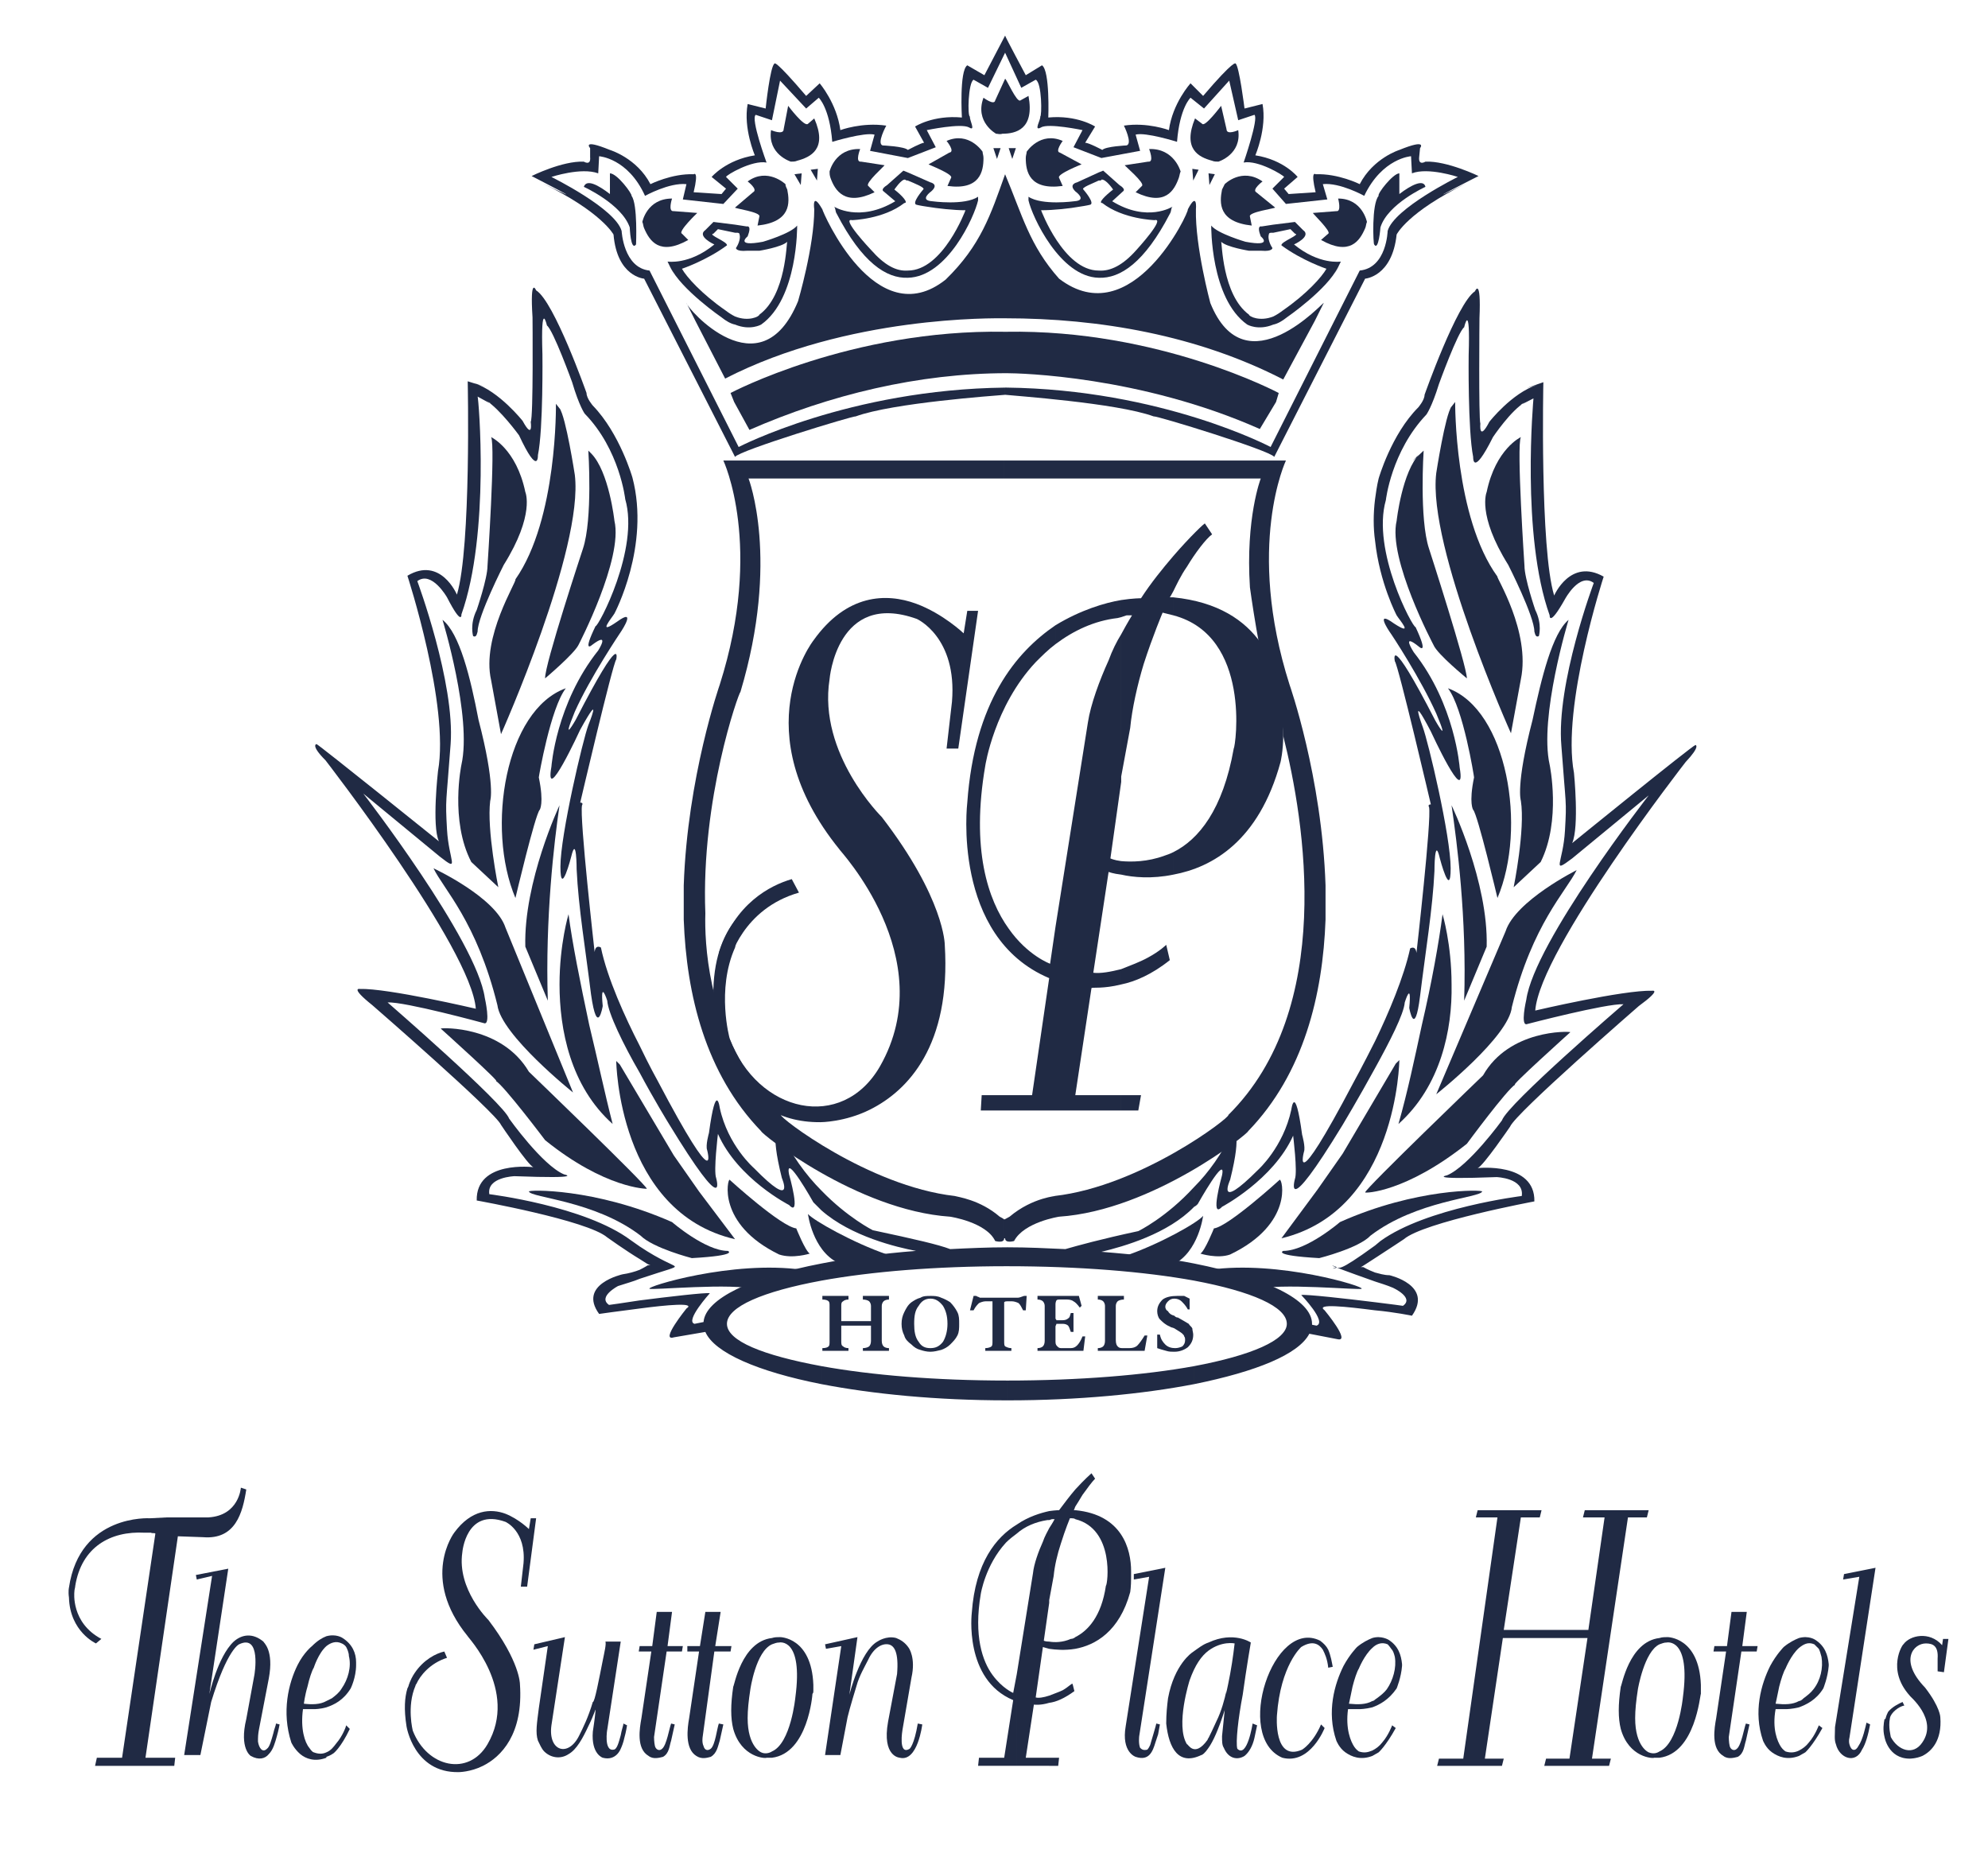 <?xml version="1.0" encoding="UTF-8"?>
<svg id="COLOUR" xmlns="http://www.w3.org/2000/svg" version="1.1" viewBox="0 0 777.451 726.107">
  <!-- Generator: Adobe Illustrator 29.0.0, SVG Export Plug-In . SVG Version: 2.1.0 Build 186)  -->
  <defs>
    <style>
      .st0 {
        fill-rule: evenodd;
      }

      .st0, .st1 {
        fill: #202a44;
      }
    </style>
  </defs>
  <g id="CHAIN">
    <g>
      <path class="st0" d="M217.406,157.895s.705,45.057-15.839,68.643c.705.705-13.378,22.531-9.507,39.425l3.871,21.12s32.388-72.514,28.867-101.381c0,0-3.521-22.881-5.982-26.047,2.461,3.166-1.41-1.76-1.41-1.76"/>
      <path class="st0" d="M186.78,246.954c0-5.982,10.212-26.047,10.212-26.047,12.318-19.715,8.447-28.512,8.447-28.512-3.521-16.899-13.378-21.475-13.378-21.475,1.76,3.171-1.41,50.338-1.41,50.338,0,4.926-4.221,17.249-4.221,17.249-2.816,5.631-1.41,10.208-1.41,10.208,0,0,1.06.705,1.41-.705-.35,1.41.35-1.055.35-1.055"/>
      <path class="st0" d="M230.08,176.201s1.76,26.752-2.111,38.37c0,0-15.139,45.762-14.789,50.688,0,0,11.263-9.503,13.028-13.024,0,0,17.6-33.794,14.079-48.578,0,0-2.111-19.36-9.152-26.402,7.042,7.042-1.055-1.055-1.055-1.055"/>
      <path class="st0" d="M173.053,242.378s11.618,38.02,7.392,56.675c0,0-4.576,21.826,3.871,38.015l10.563,9.862s-4.576-22.531-3.171-33.794c0,0,2.115-5.986-4.576-31.683-3.166-16.544-7.392-33.794-14.079-39.075"/>
      <path class="st0" d="M201.567,351.148s7.742-32.734,9.503-34.494c0,0,1.76-2.466-.355-12.673,0-.35,4.581-27.107,10.562-34.849-23.581,8.447-31.328,54.564-19.71,82.016"/>
      <path class="st0" d="M169.532,339.532s24.291,11.268,28.162,23.236l26.402,64.421s-28.162-22.526-29.572-34.148c-8.092-32.734-21.12-45.411-24.991-53.508"/>
      <path class="st0" d="M172.349,402.193c.705-.35,23.936-1.055,34.494,16.895,0,0,46.117,44.356,46.117,45.766,0,0-16.194,0-39.775-19.01,0,0-16.194-21.475-19.36-23.231,3.166,1.756-21.475-20.42-21.475-20.42"/>
      <path class="st0" d="M218.814,314.89s-14.079,29.923-13.374,55.269l8.797,21.125c-1.055-32.393,2.466-61.96,4.576-76.394"/>
      <path class="st0" d="M222.336,357.489s-3.521,11.618-3.521,27.453c0,17.604,4.221,39.785,20.77,54.564-3.171-12.318-5.986-25.697-9.152-38.72-3.521-16.544-6.691-32.383-8.097-43.296"/>
      <path class="st0" d="M240.992,414.869s.705,59.135,46.467,69.698l-14.083-18.66-9.853-14.079-21.12-35.554-1.41-1.406Z"/>
      <path class="st0" d="M285.345,461.335s20.065,18.305,26.052,19.005c0,0,3.516,8.802,5.277,9.857,0,0-6.687,2.115-11.968.35-24.641-11.968-20.065-29.918-19.36-29.213"/>
      <path class="st0" d="M206.844,465.908c-.35-.705,25.701-1.41,55.974,11.963,0,0,13.023,11.268,21.821,11.268,0,0,4.576,1.76-14.079,2.82,0,0-15.139-3.876-20.065-8.807-17.95-13.724-42.946-14.779-43.651-17.245"/>
      <path class="st0" d="M313.858,496.532c-27.457-3.866-61.601,6.687-59.84,7.392,0,.705,33.089-2.466,41.536.35-8.447-3.161,18.305-7.742,18.305-7.742"/>
      <path class="st0" d="M315.971,474.707s1.76,14.079,11.618,19.005l19.36-3.161c-13.378-4.581-28.867-13.374-30.978-15.844"/>
      <path class="st0" d="M228.318,73.06s14.784,6.687,17.954,15.844c0,0,.35,9.503,2.466,6.687,0,0,.705-15.844-1.765-19.01.355-.705-5.631-8.802-8.447-8.802v8.097c-4.572-3.521-9.152-5.982-10.208-2.816"/>
      <path class="st0" d="M251.2,86.789s1.76-9.152,11.618-9.152c0,0-1.76,5.281.701,4.926l9.157.705s-7.747,7.392-5.986,8.097l2.466,2.466c-11.263,6.332-15.139.35-17.249-4.576-.355-.705-.355-1.76-.705-2.466"/>
      <path class="st0" d="M307.169,72.004s-7.042-6.687-14.784-1.055c0,0,4.226,3.166,2.111,4.221l-7.037,5.986c-.355.35,10.208,1.76,9.503,3.521l-.705,3.521c13.023-1.41,12.673-8.802,11.618-14.083-.35-.705-.705-1.405-.705-2.111"/>
      <path class="st0" d="M324.419,67.075s2.111-9.152,11.968-8.797c0,0-2.111,5.277.35,4.926l9.157,1.406c.35,0-7.747,7.042-6.341,8.102l2.466,2.461c-11.613,5.631-15.489-.705-17.249-5.631-.35-1.055-.35-1.76-.35-2.466"/>
      <path class="st0" d="M384.26,59.331s-5.281-8.097-14.079-4.221c0,0,3.521,4.221,1.055,4.576l-8.097,4.576c-.355,0,9.857,3.871,8.802,5.277l-1.41,3.171c12.673,1.76,14.083-5.636,14.083-10.913,0-1.055-.355-1.76-.355-2.466"/>
      <path class="st0" d="M309.282,63.203s-9.152-2.816-7.742-12.318c0,0,4.926,2.111,4.926-.355l1.76-9.152s6.337,8.452,7.747,7.042l2.461-2.111c5.281,11.968-1.41,15.134-6.687,16.544-.705.35-1.76.35-2.466.35"/>
      <path class="st0" d="M389.541,52.291s-8.447-4.576-4.926-14.079c0,0,4.221,3.166,4.576,1.055l3.871-8.452c.35-.35,4.576,9.507,5.982,8.452l3.171-1.76c2.461,13.024-4.931,14.784-10.208,14.784-1.055.355-1.76,0-2.466,0"/>
      <polygon class="st0" points="310.69 68.132 313.506 67.778 313.156 72.354 310.69 68.132"/>
      <polygon class="st0" points="317.026 66.371 319.842 66.021 319.492 70.597 317.026 66.371"/>
      <polygon class="st0" points="388.486 57.922 391.302 57.922 389.896 62.148 388.486 57.922"/>
      <path class="st0" d="M578.224,68.835s-12.318-5.982-20.77-5.631c0,0-2.816,1.76-2.461-1.76l.35-3.521s3.166-3.871-8.097.705c0,0-10.208,3.166-15.489,13.378,0,0-8.447-4.226-17.249-3.871,0,0-2.115-1.765,0,7.037l-10.562.705-1.76-2.111,5.281-4.576s-5.281-6.691-16.544-8.452c0,0,4.581-10.558,2.816-20.065l-7.042,1.76s-2.111-16.895-3.516-17.6c0,0-.35-1.76-12.673,12.673l-4.926-4.926s-7.042,7.742-8.447,18.3c0,0-8.452-3.166-17.604-1.756,0,0,3.516,7.037,1.051,7.742,0,0-8.097.355-9.503,1.76,0,0-5.277-2.816-6.691-2.816l3.876-6.337s-7.037-4.576-18.305-3.521c0,0,.705-18.305-2.466-20.415l-6.337,3.871s-8.092-15.134-8.092-15.489v1.41-1.41,6.687l6.332,13.733,5.636-3.171c2.461,1.055,2.461,14.434,1.756,14.434.355,1.055-2.816,5.982.355,4.221,2.816-1.756,16.194,1.055,16.194,1.055l-3.526,6.691,10.917,4.221,15.139-2.811-1.756-6.337c3.866-1.06,16.189,2.816,16.189,2.816,1.055-13.378,5.281-17.249,5.281-17.249l5.277,4.221,9.857-10.913,3.521,15.489,6.341-2.111c1.756,1.406-4.226,18.66-4.226,18.66,5.627-1.06,15.489,4.926,15.835,5.631l-4.572,4.576,5.277,5.982,16.199-1.76-1.765-5.982c6.691-.705,16.194,4.576,16.194,4.576,7.042-14.789,18.305-15.489,18.305-15.489l.35,6.687c6.337-2.466,17.954,1.41,17.954,1.41,0,0-24.991,12.318-27.457,21.12,0,0-.35,14.429-10.913,15.484l-34.854,68.998s-42.587-22.526-103.492-23.231h-.35v2.816c2.816.35,43.651,3.166,58.085,8.447,1.055-.35,45.757,13.378,47.172,15.839l35.55-69.698s10.562-.701,12.318-17.249c0,0,4.231-8.798,27.462-20.065-23.231,11.268,4.576-2.816,4.576-2.816M393.062,13.921c-.705,1.41-8.097,15.489-8.097,15.489l-6.687-3.871c-3.171,2.111-2.111,20.415-2.111,20.415-11.268-1.055-18.309,3.521-18.309,3.521l3.521,6.337c-1.055,0-6.337,2.816-6.337,2.816-1.406-1.405-9.853-1.76-9.853-1.76-2.466-.705,1.406-7.742,1.406-7.742-9.503-1.41-17.954,1.756-17.954,1.756-1.406-10.558-8.092-18.3-8.092-18.3l-5.281,4.926c-12.323-14.434-12.323-12.673-12.323-12.673-1.756.705-3.521,17.6-3.521,17.6l-7.037-1.76c-1.76,9.507,2.816,20.065,2.816,20.065-11.268,1.76-16.899,8.452-16.899,8.452l5.631,4.576-1.756,2.111-10.913-.705c2.111-8.802,0-7.037,0-7.037-8.447-.355-16.899,3.871-16.899,3.871-5.281-10.212-15.839-13.378-15.839-13.378-11.263-4.576-7.747-.705-7.747-.705v3.521c.355,3.521-2.461,1.76-2.461,1.76-8.452-.35-20.415,5.631-20.415,5.631,0,0,27.453,14.083,4.221,2.816,23.231,11.268,27.807,20.065,27.807,20.065,1.41,16.549,11.973,17.249,11.973,17.249l35.55,69.698c1.41-2.461,46.467-16.189,47.172-15.839,14.434-5.281,54.209-8.097,58.435-8.447v-2.816c-60.901.705-104.197,23.231-104.197,23.231l-34.849-68.998c-10.208-1.055-10.913-15.484-10.913-15.484-2.466-8.802-27.457-21.12-27.457-21.12,0,0,11.618-3.876,18.305-1.41l.35-6.687s11.268.7,17.954,15.489c0,0,9.507-5.281,16.189-4.576l-1.406,5.982,15.839,1.76,5.631-5.982-4.576-4.576c0-.705,10.212-6.691,15.844-5.631,0,0-6.337-17.254-4.226-18.66l6.337,2.111,3.171-15.489,10.208,10.913,4.926-4.221s4.226,3.871,5.281,17.249c0,0,12.673-3.876,16.544-2.816l-1.76,6.337,14.784,2.811,10.913-4.221-3.521-6.691s13.378-2.811,16.544-1.055c2.816,1.76,0-3.166.355-4.221-1.055,0-.705-13.378,1.41-14.434l5.631,3.171,6.687-13.733v-6.687Z"/>
      <path class="st0" d="M557.456,73.06s-14.789,6.687-17.6,15.844c0,0-.705,9.503-2.461,6.687-.355,0-1.06-15.844,1.756-19.01-.705-.705,5.631-8.802,8.097-8.802v8.097c4.576-3.521,9.503-5.982,10.208-2.816"/>
      <path class="st0" d="M534.577,86.789s-1.76-9.152-11.268-9.152c0,0,1.41,5.281-.7,4.926l-9.157.705c-.35,0,7.392,7.392,5.986,8.097l-2.816,2.466c11.258,6.332,15.139.35,17.249-4.576.35-.705.35-1.76.705-2.466"/>
      <path class="st0" d="M478.953,72.004s6.691-6.687,14.789-1.055c0,0-4.226,3.166-2.466,4.221l7.392,5.986c0,.35-10.558,1.76-9.857,3.521l.705,3.521c-13.028-1.41-12.673-8.802-11.613-14.083.35-.705.701-1.405,1.051-2.111"/>
      <path class="st0" d="M461.708,67.075s-2.466-9.152-12.318-8.797c0,0,2.111,5.277-.355,4.926l-9.162,1.406c-.341,0,8.102,7.042,6.701,8.102l-2.466,2.461c11.613,5.631,15.134-.705,16.895-5.631.35-1.055.35-1.76.705-2.466"/>
      <path class="st0" d="M401.506,59.331s5.281-8.097,14.083-4.221c0,0-3.171,4.221-1.06,4.576l8.452,4.576s-9.853,3.871-8.802,5.277l1.41,3.171c-13.024,1.76-14.438-5.636-14.438-10.913,0-1.055.355-1.76.355-2.466"/>
      <path class="st0" d="M476.49,63.203s9.157-2.816,7.742-12.318c0,0-4.572,2.111-4.572-.355l-2.111-9.152s-6.341,8.452-7.392,7.042l-2.816-2.111c-4.926,11.968,1.406,15.134,6.682,16.544.71.35,1.765.35,2.466.35"/>
      <path class="st0" d="M287.458,87.844l4.576.705s2.111-.705.35,3.871c0,0-5.281,4.226,5.986,2.115,0,0,10.913-3.171,13.374-6.337,0,0,.355,28.512-14.079,38.72,0,0-4.226,2.466-10.208,0v-3.166c5.281,2.111,9.503,0,9.503-.705,10.563-7.747,10.563-28.512,10.913-28.512-2.111,2.111-10.913,3.516-10.913,3.516h-4.926c-4.226.355-4.226-1.055-4.226-1.055,1.41-2.111,1.76-4.221,1.41-5.281,0-.705-.705-.705-1.055-.705h-.705v-3.166ZM261.057,102.277s8.447,1.41,18.305-6.687c0,0-7.042-3.171-3.521-5.631l3.171-3.171,8.447,1.055v3.166l-6.691-1.406-1.756,1.76c-2.466.35,5.631,3.171,5.277,4.576-8.097,5.982-17.6,9.152-17.6,9.152,1.76,3.171,7.747,9.857,16.899,16.194,1.406,1.055,2.461,1.76,3.871,2.466v3.166c-1.76-.355-3.521-1.41-5.281-2.816,0,0-15.839-10.913-20.065-19.71,4.226,8.797-1.055-2.115-1.055-2.115"/>
      <path class="st0" d="M524.367,102.278s-8.452,1.41-18.305-6.691c0,0,7.037-3.166,3.521-5.631l-3.166-3.166-8.452,1.055v3.166l6.682-1.406,1.77,1.76c2.461.35-5.636,3.166-5.281,4.576,8.092,5.982,17.6,9.152,17.6,9.152-1.765,3.171-7.747,9.857-16.899,16.194-1.406,1.055-2.466,1.76-3.871,2.461v3.171c1.756-.355,3.521-1.41,5.281-2.816,0,0,15.839-10.913,20.061-19.715-4.221,8.802,1.06-2.111,1.06-2.111M497.965,87.844l-4.576.705s-2.115-.705-.35,3.871c0,0,5.281,4.226-5.986,2.111,0,0-10.917-3.166-13.378-6.332,0,0-.35,28.512,14.083,38.72,0,0,4.221,2.466,10.208,0v-3.171c-5.281,2.111-9.507,0-9.507-.701-10.553-7.747-10.553-28.517-10.908-28.517,2.111,2.115,10.908,3.521,10.908,3.521h4.931c4.221.355,4.221-1.055,4.221-1.055-1.406-2.111-1.756-4.221-1.406-5.281,0-.705.701-.705,1.055-.705h.705v-3.166Z"/>
      <path class="st0" d="M458.538,80.802s-9.853,6.337-23.591-2.111l4.231-3.871s1.401-.705-1.415-2.466l-6.332-5.631-1.765.705v3.166c.705,0,1.06,0,1.06-.35,1.756-.35,4.576,3.871,4.576,3.871-3.171,2.466-5.982,5.281-4.221,5.281,8.097,6.337,20.42,6.687,20.42,6.687,4.572-1.055-7.042,11.618-7.042,11.618-5.281,5.986-10.208,8.447-14.793,8.097v2.816c8.452.355,17.959-5.986,27.817-24.991.701-1.06.355-2.115,1.055-2.82M429.666,67.428l-8.443,3.871s-3.521.705-.705,3.521c0,0,4.926,3.521-.355,3.871,0,0-12.669,1.76-17.95-1.76v1.41c1.401,6.337,12.318,29.922,27.453,30.273v-2.816c-13.724,0-22.526-23.586-22.526-23.586,4.926,0,11.268-.705,15.134-1.41,2.466-.35,3.88-.701,3.88-.701,2.461-.355-2.466-5.986-2.466-5.986-1.06-.705,3.866-2.466,5.977-3.521v-3.166Z"/>
      <path class="st0" d="M355.041,67.43l8.802,3.871s3.521.705.35,3.516c0,0-4.926,3.521.355,3.876,0,0,12.673,1.76,17.954-1.76v1.406c-1.41,6.337-11.973,29.922-27.462,30.273v-2.816c13.729,0,22.531-23.581,22.531-23.581-4.576,0-10.913-.705-15.134-1.41-2.466-.35-3.876-.705-3.876-.705-2.461-.35,2.466-5.982,2.466-5.982,1.055-.705-3.521-2.466-5.986-3.521v-3.166ZM326.179,80.804s9.857,6.337,23.936-2.111l-4.576-3.876s-1.41-.7,1.41-2.461l6.337-5.631,1.756.705v3.166c-.35,0-.7,0-1.055-.355-1.406-.35-4.221,3.876-4.221,3.876,3.166,2.466,5.631,5.277,3.871,5.277-8.097,6.341-20.415,6.691-20.415,6.691-4.576-1.055,7.392,11.618,7.392,11.618,5.281,5.982,9.857,8.447,14.429,8.092v2.816c-8.443.355-17.95-5.982-27.807-24.991-.705-1.055-.35-2.111-1.055-2.816"/>
      <path class="st0" d="M517.674,118.47c.355-1.055-30.623,34.144-44.352,0,0,0-5.982-22.176-5.631-36.609,0,0,.701-7.392-3.166,0,.701.705-21.835,48.932-50.347,27.107-11.613-13.028-14.429-24.996-21.116-40.835-5.631,15.839-9.507,27.807-23.231,41.186-27.462,21.826-48.227-26.752-48.227-27.457-4.226-7.392-3.171,0-3.171,0,0,14.434-6.332,35.904-6.332,35.904-14.789,35.904-43.656,2.466-43.656.705l3.526,7.042,11.613,22.526c47.877-24.641,105.252-23.581,109.478-23.581,36.955,0,75.329,6.687,108.778,23.936l12.323-22.881,3.512-7.042Z"/>
      <path class="st0" d="M500.075,153.67s-46.817-24.991-106.662-23.936h-.35c-60.195-1.055-107.363,23.936-107.363,23.936l1.406,3.521,5.982,10.913c31.333-13.729,66.182-22.176,100.68-22.176l-.355,1.055.355-1.055c4.922,0,52.098,1.055,98.915,21.826l6.337-10.562,1.055-3.521Z"/>
      <polygon class="st0" points="475.086 68.132 472.621 67.778 472.971 72.354 475.086 68.132"/>
      <polygon class="st0" points="468.745 66.371 466.28 66.021 466.635 70.597 468.745 66.371"/>
      <polygon class="st0" points="397.285 57.922 394.469 57.922 395.875 62.148 397.285 57.922"/>
      <path class="st0" d="M569.072,157.192s-.355,45.057,16.544,68.292c-.705,0,13.023,21.471,9.152,40.13l-3.871,21.12s-32.734-72.869-29.222-101.736c0,0,3.526-22.881,5.986-26.047-2.461,3.166,1.41-1.76,1.41-1.76"/>
      <path class="st0" d="M600.049,246.954c0-5.982-10.208-26.047-10.208-26.047-12.323-19.715-8.447-28.512-8.447-28.512,3.516-16.899,13.374-21.475,13.374-21.475-1.76,3.171,1.41,50.338,1.41,50.338,0,4.926,4.221,17.249,4.221,17.249,2.816,5.631,1.41,10.208,1.41,10.208,0,0-1.06.705-1.41-.705.35,1.41-.35-1.055-.35-1.055"/>
      <path class="st0" d="M556.749,176.201s-1.756,26.752,2.111,38.37c0,0,14.793,45.762,14.793,50.688,0,0-11.623-9.503-13.028-13.024,0,0-17.954-33.794-14.438-48.578,0,0,2.115-19.36,9.157-26.402-7.042,7.042,1.406-1.055,1.406-1.055"/>
      <path class="st0" d="M613.422,242.378s-11.613,38.02-7.392,56.675c0,0,4.581,21.826-3.516,38.015l-10.562,9.862s4.576-22.531,2.816-33.794c0,0-2.115-5.986,4.581-31.683,3.512-16.544,7.742-33.794,14.074-39.075"/>
      <path class="st0" d="M585.615,351.148s-7.742-32.734-9.503-34.494c0,0-1.76-2.466.35-12.673,0-.35-4.226-27.107-10.208-34.849,23.231,8.447,30.978,54.564,19.36,82.016"/>
      <path class="st0" d="M616.592,340.239s-23.941,11.968-27.807,23.936l-27.107,63.721s28.512-22.531,29.572-34.148c8.097-32.388,21.12-45.061,25.342-53.508"/>
      <path class="st0" d="M614.129,403.601c-.705-.355-23.941-1.055-34.148,16.895,0,0-46.112,44.356-46.112,45.766,0,.355,15.844,0,39.78-19.014,0,0,15.839-21.471,19.005-23.231-3.166,1.76,21.475-20.415,21.475-20.415"/>
      <path class="st0" d="M567.663,314.89s14.434,29.923,13.733,55.269l-8.807,21.125c1.06-32.393-2.816-61.96-4.926-76.394"/>
      <path class="st0" d="M564.14,357.489s3.526,11.618,3.526,27.453c.35,17.604-4.226,39.785-20.77,54.564,3.521-12.318,6.337-25.697,9.152-38.72,3.871-16.544,6.687-32.383,8.092-43.296"/>
      <path class="st0" d="M547.247,414.516s-.705,58.785-46.112,69.698l14.074-19.01,9.862-14.079,20.766-35.204,1.41-1.406Z"/>
      <path class="st0" d="M500.429,461.335s-20.061,18.305-25.697,19.005c0,0-3.526,8.802-5.281,9.857,0,0,6.687,2.115,11.618.35,24.991-11.968,20.415-29.918,19.36-29.213"/>
      <path class="st0" d="M579.628,465.908c.355-.705-25.697-1.41-55.615,11.963,0,0-13.024,11.268-22.176,11.268,0,0-4.581,1.76,14.079,2.82,0,0,15.489-3.876,20.065-8.807,17.95-13.724,42.946-14.779,43.647-17.245"/>
      <path class="st0" d="M472.971,496.532c27.107-3.866,61.251,6.687,59.49,7.392,0,.705-33.093-2.466-41.54.35,8.447-3.161-17.95-7.742-17.95-7.742"/>
      <path class="st0" d="M470.507,475.41s-1.76,14.083-11.618,19.01l-19.36-3.166c13.729-4.576,29.218-13.378,30.978-15.844"/>
      <path class="st0" d="M603.566,149.448s-1.401,65.122,4.226,83.427c0,0,6.337-14.784,19.36-7.392,0,0-16.54,50.688-11.613,76.74,0,0,2.115,21.12-.705,27.453,0,0,46.822-38.015,48.223-38.365,0,0,2.111.35-3.871,6.687,0,0-57.02,73.219-58.79,97.155,0,0,34.503-8.092,45.771-7.747,0,0,3.866-.701-5.281,5.986,0,0-48.232,41.895-50.343,47.172,0,0-10.562,15.489-12.673,16.194,0,0,22.526-2.466,22.18,13.023,0,0-43.301,8.092-51.043,14.789,0,0-6.337,4.217-11.263,7.387v-4.926l2.115-1.76c17.95-13.023,55.26-17.604,55.26-17.604,1.06-7.037-9.857-7.392-9.857-7.392-28.157,1.06-19.355-.701-19.355-.701,8.447-3.521,21.466-21.471,21.466-21.471,2.115-6.341,47.527-45.416,47.527-45.416-6.691-.346-37.665,7.747-37.665,7.747-2.816,1.06-.35-9.503-.35-9.503,3.166-22.526,47.868-79.91,47.868-79.91l-29.918,24.641c-8.447,6.337-3.521,1.76-2.816-10.913.705-12.318.355-8.797-1.406-33.089-2.115-24.287,12.669-63.712,12.669-63.712-5.627-4.226-11.263,6.337-11.263,6.337-6.341,11.263-5.986,6.332-5.986,6.332-11.263-31.328-6.337-84.482-6.337-84.832,0,0-8.797,4.576-3.166,1.406-5.631,3.171-12.669,13.729-12.669,13.729-8.097,16.194-7.747,7.747-7.747,7.747-2.115-10.562-1.76-39.78-1.76-39.78.701-21.826-1.76-10.913-1.76-10.913-2.466,1.76-9.857,22.18-9.857,22.18-2.816,9.152-4.926,11.963-4.926,11.963-13.733,14.434-15.839,33.443-15.839,33.443-5.636,19.715,10.558,49.988,11.613,49.633,5.277,11.268,1.41,7.747,1.41,7.747-7.392-5.986-2.111,2.111-2.111,2.111,16.189,20.415,17.95,45.057,17.95,45.057,2.82,16.544-11.268-14.079-11.268-14.079-8.797-16.895-3.171-1.76-3.171-1.76,2.115,5.631,10.917,42.591,10.917,55.264,0,12.323-4.221-3.871-4.221-3.871-2.115-9.152-2.115,4.931-2.115,4.931-.701,14.779-3.521,31.678-5.631,48.928-2.111,16.899-4.226,4.581-4.226,4.581,1.06-11.268-1.76-2.115-1.76-2.115-.35,4.576-5.986,15.489-11.613,25.697v-10.558c5.277-10.913,11.263-25.001,13.724-36.259,0,0,2.115-1.41,2.466,1.76,0,0,5.986-52.453,4.926-57.029,0,0-.696-1.055.705-1.055,0,0-12.669-54.209-14.079-55.969,0,0-2.816-13.024,15.844,23.231,0,0,5.982,10.562.346-2.816-5.982-13.374-17.245-30.623-18.305-32.033,0,0-5.977-8.797,1.765-3.166,8.097,5.281,2.111-1.41,1.051-3.171,0,0-6.682-12.669-8.443-29.218v-16.189c.35-2.466.7-5.281,1.406-8.097,0,0,4.926-17.249,15.489-27.807,0,0,2.466-2.82,2.466-4.931,0,0,12.669-35.904,19.715-40.48,0,0,2.461-5.986,1.76,10.562,0,0-.355,39.425.346,41.181,0,0-.701,7.397,3.521-.701,0,0,8.802-11.268,18.66-14.434-9.857,3.166,2.461-1.055,2.461-1.055M537.743,497.592c1.406.35,3.516,1.051,5.627,1.051,0,0,17.254,3.876,8.807,15.839,0,0-6.691-1.401-14.434-2.111v-3.166c5.982.705,10.908,1.41,10.908,1.41,4.581-3.171-3.866-7.042-3.866-7.042-2.466-1.055-4.926-1.76-7.042-2.466v-3.516ZM537.743,491.956c-2.82,1.76-5.281,3.521-5.631,3.521h1.051s1.76,1.055,4.581,2.115v3.516c-23.936-8.443-15.139-5.982-15.139-5.631,0,0-2.816,1.055-.35.355,2.115-.705,0,2.461,15.489-8.802v4.926ZM537.743,512.372v-3.166c-11.263-1.406-27.107-3.166-28.863-2.82,0,0,10.208,10.562,5.977,11.977l-1.756-.355v-.355c0-9.498-17.954-17.95-46.112-23.586v6.691c22.526,4.226,36.255,10.208,36.255,16.895,0,6.337-13.729,12.318-36.255,16.544v7.042c24.287-4.926,40.831-11.613,45.057-19.71l10.908,2.111c5.631,1.406-4.926-11.268-4.926-11.268-3.866-2.816,8.802-1.406,19.715,0M466.99,464.149c5.631-5.631,10.913-13.023,15.134-21.826,0,0,3.871-.705-1.055,19.01,0,0-5.982,13.023,10.908-3.876,0,0,9.862-8.793,13.028-23.586,0,0,1.41-10.908,4.221,9.857,0,0,1.41,4.936.705,6.691,0,0-5.281,19.71,19.365-27.107,0,0,3.866-7.042,8.447-16.189v10.558c-6.337,11.613-12.673,22.176-12.673,22.176-23.586,38.72-18.655,21.125-18.655,21.125,1.051-2.82-.705-16.899-.705-16.899-7.747,17.249-27.807,27.812-27.807,27.812-4.931,5.281,0-12.323,0-12.323,1.756-8.802-9.512,11.263-9.512,11.263-.346.355-.701.705-1.401,1.06v-7.747ZM537.743,211.399c-.705-4.926-.705-10.558,0-16.189v16.189ZM466.99,541.239c-20.07,3.876-45.411,6.337-72.873,6.337h-.35v-7.742c28.157,0,53.854-2.115,73.223-5.636v7.042ZM393.767,487.73h.35c7.742,0,15.134.355,22.526.705,4.936-1.406,13.729-3.866,28.517-7.037,0,0,10.913-5.281,21.83-17.249v7.747c-10.208,10.558-27.462,15.489-36.264,17.6,13.383,1.055,25.701,2.461,36.264,4.572v6.691c-19.369-3.521-45.066-5.631-73.223-5.631v-7.396ZM393.767,547.576c-27.457,0-52.449-2.461-72.514-6.337v-7.042c19.36,3.521,44.706,5.636,72.514,5.636v7.742ZM321.253,465.555c10.208,10.562,20.065,15.489,20.065,15.489,16.54,3.526,25.697,5.636,30.273,7.392,7.037-.35,14.784-.705,22.176-.705v7.396c-27.807,0-53.154,2.111-72.514,5.631v-6.691c10.913-2.111,23.231-3.871,36.96-4.926-7.392-1.41-25.346-5.631-36.96-15.844v-7.742ZM321.253,541.239c-24.996-4.926-41.891-12.318-45.411-20.415l-12.323,2.111c-5.631,1.756,4.931-11.268,4.931-11.268,3.871-2.461-7.747-1.401-18.305,0v-3.166c10.913-1.406,26.047-3.166,27.457-2.816,0,0-9.857,10.913-5.986,11.968l3.521-.705c.705-9.148,18.655-17.6,46.117-22.881v6.691c-22.881,4.226-36.964,10.208-36.964,16.895,0,6.691,14.083,12.318,36.964,16.544v7.042ZM250.145,496.533v3.521c11.618-3.876,14.079-4.221,13.729-4.926-.705-.705-5.281-2.115-13.729-7.742v4.926c2.111,1.406,3.871,2.466,4.221,2.466h-1.055s-1.055.701-3.166,1.756M250.145,408.88c3.871,8.097,7.042,13.733,7.042,13.733,24.641,46.812,19.36,27.098,19.36,27.098-.705-1.756.705-6.682.705-6.682,2.811-20.77,4.221-9.853,4.221-9.853,3.166,14.779,13.374,23.581,13.374,23.581,16.549,16.895,10.917,3.871,10.917,3.871-4.931-19.71-1.06-19.01-1.06-19.01,4.576,9.857,10.562,17.954,16.549,23.936v7.742c-1.06-1.051-2.115-2.106-3.171-3.166,0,0-11.263-20.065-9.503-10.913,0,0,4.926,17.249,0,11.973,0,0-20.065-10.208-27.812-27.807,0,0-1.76,14.429-.705,17.245,0,0,4.931,17.245-18.655-21.475,0,0-5.631-9.148-11.263-19.71v-10.562ZM250.145,511.667c-8.447,1.06-15.844,2.115-15.844,2.115-8.447-11.618,9.152-15.489,9.152-15.489,2.466-.35,4.931-1.055,6.691-1.76v3.521c-2.466,1.055-5.281,1.76-8.447,2.82,0,0-8.097,4.221-3.521,7.392,0,0,5.277-.71,11.968-1.765v3.166ZM250.145,492.311c-5.281-3.171-12.673-8.452-12.673-8.452-7.747-6.682-51.043-14.434-51.043-14.434-.35-15.835,22.176-13.019,22.176-13.019-2.111-.705-12.673-16.549-12.673-16.549-2.111-4.926-50.338-46.817-50.338-46.817-8.797-7.037-4.926-6.337-4.926-6.337,10.913-.35,45.411,7.742,45.411,7.742-1.76-23.581-58.79-97.15-58.79-97.15-5.982-5.986-3.516-6.341-3.516-6.341,1.055.355,47.872,38.02,47.872,38.02-2.816-5.986-.355-27.457-.355-27.457,4.576-25.697-11.963-76.385-11.963-76.385,13.023-7.747,19.36,7.392,19.36,7.392,5.631-18.66,4.221-83.427,4.221-83.427,0,0,12.323,3.871,2.466.701,9.857,3.171,19.01,14.789,19.01,14.789,4.221,7.742,3.166.35,3.166.35,1.055-1.41.705-40.835.705-40.835-1.055-16.544,1.406-10.562,1.406-10.562,7.042,4.226,19.715,40.13,19.715,40.13,0,2.115,2.466,4.931,2.466,4.931,10.562,10.913,15.489,28.157,15.489,28.157,7.037,26.757-7.042,53.158-7.042,53.158-1.055,1.756-7.042,8.802,1.055,3.166,7.747-5.631,1.76,3.521,1.76,3.521-.701,1.055-12.323,18.305-18.305,31.683-5.631,13.729.35,3.166.35,3.166,18.66-36.259,15.844-23.586,15.844-23.586-1.41,1.76-14.083,55.969-14.083,55.969,1.41,0,.705,1.055.705,1.055-1.055,4.581,4.931,57.38,4.931,57.38.35-3.166,2.461-1.756,2.461-1.756,2.466,11.963,9.507,27.453,15.139,38.365v10.562c-6.337-10.913-12.318-23.231-12.673-28.162,0,0-2.816-8.802-1.76,2.111,0,0-2.111,12.673-4.576-4.572-2.111-17.249-4.926-33.798-5.631-48.932,0,0,0-13.729-2.111-4.931,0,0-4.226,16.544-4.226,3.876,0-12.323,8.802-49.633,10.913-55.269,0,0,5.982-14.784-3.171,1.76,0,0-14.079,30.628-11.263,14.434,0,0,1.76-24.641,18.305-45.411,0,0,4.926-7.742-2.466-2.111,0,0-3.871,3.521,1.41-7.392,1.055.35,17.249-30.273,11.618-49.633,0,0-2.111-19.36-15.844-33.443,0,0-2.111-2.816-4.926-12.318,0,0-7.392-20.415-9.857-22.18,0,0-2.466-10.908-1.76,11.268,0,0,.355,29.218-1.76,39.425,0,0,.35,8.797-7.392-7.747,0,0-7.392-10.208-13.023-13.729,5.631,3.521-3.171-1.406-3.171-1.406.355.35,4.931,53.508-6.337,85.187,0,0,.355,4.926-5.631-6.687,0,0-5.982-10.562-11.613-6.337,0,0,14.784,39.775,13.023,63.712-1.76,24.291-2.111,20.77-1.41,33.443.705,12.323,5.281,16.895-2.816,10.558l-29.918-24.641s44.352,57.38,47.518,79.906c0,0,2.466,10.917-.35,9.862,0,0-30.973-8.447-37.665-8.097,0,0,45.411,39.421,47.522,45.411,0,0,13.023,18.305,21.471,21.821,0,0,8.802,1.765-19.36.705,0,0-10.913.35-9.857,7.042,0,0,37.315,4.576,55.269,17.954,1.055.701,2.466,1.76,3.521,2.466v4.926Z"/>
      <path class="st0" d="M502.892,180.075s-15.844,33.439,1.41,87.648c0,0,12.669,35.909,14.079,78.5v13.378c-1.055,29.218-8.452,60.195-30.273,82.721.35.705-37.315,30.978-73.928,33.439,0,0-13.724,2.111-17.6,9.507,0,0-3.516,1.055-3.516-1.055h-.355v-7.392c.355,0,.705-.35,2.111-1.06,9.148-7.742,19.014-8.097,17.6-8.097,33.798-3.866,68.998-30.978,67.947-31.678,41.886-41.536,29.918-114.755,21.471-148.198,0-2.816-.355-5.281-1.055-6.687-.705-.705-1.06-1.76-1.76-2.816-.355-1.055-.355-1.76-.701-2.466v.705c-4.226-11.968-8.102-36.609-9.507-46.817-1.765-27.107,4.226-42.596,4.226-42.596h-100.33v-7.037h110.183ZM392.709,484.214c0,2.111-3.521,1.055-3.521,1.055-3.521-7.396-17.6-9.507-17.6-9.507-36.609-2.461-74.274-32.734-73.924-33.439-21.826-22.526-29.218-53.504-30.273-82.721v-13.378c1.41-42.241,14.079-78.5,14.079-78.5,17.249-54.209,1.41-87.648,1.41-87.648h109.828v7.037h-99.971s12.318,31.683-3.166,83.427c-.705.35-15.489,41.891-13.733,86.597-.35,11.618,1.055,41.186,19.365,66.527,2.816,4.581,6.332,8.452,10.208,12.323-1.055.701,34.144,27.812,67.938,31.678,1.055.355,9.857,1.415,17.6,8.097,1.41.71,1.76,1.06,1.76,1.06v7.392Z"/>
      <path class="st0" d="M471.209,204.715c0-.355-5.631,4.926-12.318,12.669v13.733c1.055-2.115,2.816-5.986,5.281-9.507,3.171-5.277,7.392-10.913,9.853-12.673l-2.816-4.221ZM458.891,341.996c15.134-2.811,33.439-13.019,41.891-44.001,0,0,1.055-4.221,1.055-10.558v-7.037c-.701-17.954-8.097-43.301-42.946-46.822v7.042c30.623,8.097,24.287,51.393,23.586,52.098-4.226,23.936-13.733,35.55-23.586,40.48v8.797ZM458.891,217.384c-4.226,4.931-8.797,10.562-12.673,16.544,0,0-3.175,0-7.747.705v6.691l2.111-.705h2.111s-1.76,2.816-4.221,7.392v57.73-2.111l3.521-19.01c.701-7.392,2.82-16.899,5.281-24.991,3.521-10.913,7.392-20.065,7.392-20.065,1.41.35,2.816.705,4.226,1.055v-7.042h-1.41s.705-1.055,1.41-2.461v-13.733ZM438.471,434.225h6.687l1.06-5.982h-7.747v5.982ZM438.471,384.942c5.286-1.051,11.968-3.866,19.01-9.503l-1.406-5.986s-2.466,2.466-7.037,4.926c-3.171,1.77-7.046,3.171-10.567,4.581v5.982ZM438.471,341.996c4.572,1.06,11.968,1.76,20.42,0v-8.797c-1.41.705-2.466,1.051-3.526,1.406-6.682,2.466-13.019,2.466-16.895,2.115v5.277ZM438.471,234.633c-6.341,1.06-15.844,3.871-25.697,9.857v7.392c7.037-5.281,15.134-9.152,24.291-10.208l1.406-.35v-6.691ZM412.774,434.225v-71.809l12.673-79.91c1.06-7.037,4.572-16.54,8.097-24.286,1.401-3.871,3.171-7.392,4.926-10.208v57.73l-4.221,29.918s1.406.705,4.221,1.06v5.277c-3.171-.35-4.926-1.055-4.926-1.055l-5.986,39.43c2.816.35,6.691-.355,10.913-1.41v5.982c-7.037,1.76-11.268,1.06-11.623,1.415l-6.332,41.886h17.954v5.982h-25.697ZM412.774,244.491c-15.489,10.563-31.683,29.923-34.494,69.348,0,0-6.341,52.449,32.029,68.643l-6.691,45.762h-19.706l-.355,5.982h29.218v-71.809l-2.111,14.434s-8.802-3.171-16.194-13.729c-8.097-11.268-14.784-30.978-9.152-63.716,0,0,3.521-23.231,19.715-40.48,2.461-2.466,4.926-4.931,7.742-7.042v-7.392Z"/>
      <path class="st0" d="M374.757,292.718l7.742-53.859h-4.221l-1.41,8.797s-8.097-7.742-18.655-11.613c-11.618-4.226-27.107-3.876-40.13,14.434,0,0-27.457,35.199,10.208,81.666-.705-.355,40.13,42.236,15.839,84.837-14.784,25.697-47.872,18.305-58.785-10.917,0,0-5.281-19.005,2.115-35.55,0,0,.701-4.576,3.516-7.742h-1.406l3.871-8.097c-.35.346-1.055.701-1.406,1.055,0,0-17.604,10.208-11.973,46.817,0,0,5.986,36.605,40.835,36.259,0,0,9.507,0,19.36-4.936,14.784-7.387,31.683-24.987,29.218-64.417,0,0,0-17.95-24.641-49.983,0,0-24.991-24.641-20.415-53.859,0,0,2.816-34.849,34.144-23.586,0,0,15.844,7.042,13.729,32.388l-2.111,18.305h4.576Z"/>
      <path class="st0" d="M285.345,375.441s4.931-20.065,27.107-26.402l-2.816-5.281c-8.447,2.461-22.18,9.507-28.512,28.867l2.111,1.405,2.111,1.41Z"/>
      <path class="st1" d="M363.845,528.57v-1.415c2.111,0,3.521-.701,4.926-2.466,1.06-1.756,1.76-4.217,1.76-7.037,0-3.171-.701-5.281-1.76-7.037-1.405-1.76-2.816-2.816-4.926-2.816v-1.06c1.41,0,2.816,0,4.221.705,1.06.355,2.466,1.055,3.521,1.76,1.055,1.06,2.115,2.461,2.82,3.876.7,1.401.7,2.816.7,4.572,0,1.76,0,3.171-.7,4.576-.705,1.415-1.765,2.461-2.82,3.521-1.055,1.055-2.461,1.76-3.521,2.111-1.406.355-2.811.71-4.221.71M392.708,524.344c0,1.055,0,1.76.355,2.111.705.35,1.41.701,2.466.701v1.06h-10.212v-1.06c1.06,0,2.111-.35,2.466-.701.35-.35.35-1.055.35-2.111v-15.489h-2.816c-.701,0-1.76.35-2.466.701-.701.71-1.406,1.41-2.111,2.816h-1.405l1.405-5.631h1.055c.355.355,1.055.355,1.41.705h14.784c.701,0,1.406-.35,2.466-.705h1.051l-.35,5.631h-1.051c-.71-1.406-1.06-2.106-1.76-2.816-.705-.35-1.76-.701-2.466-.701h-2.111c-.355,0-.705,0-1.06.35v15.139ZM405.736,528.215v-1.06c1.051,0,1.756-.35,2.111-.701.355-.35.705-1.055.705-2.111v-13.729c0-.705-.35-1.41-.705-1.76-.355-.355-1.06-.701-2.111-.701v-1.415h16.185l1.06,3.876-.705.705c-1.051-1.41-1.756-2.115-2.466-2.466-.35-.355-1.401-.701-2.461-.701h-3.171c-.346,0-.696,0-1.051.346,0,0-.355.705-.355,1.41v5.631c0,.355.355.355.355.705h2.461c1.051,0,1.76-.35,2.111-.705.71-.35.71-1.06,1.06-2.115h1.051v7.397h-1.051c-.35-1.06-.705-2.115-1.06-2.461-.35-.355-1.06-.71-2.111-.71h-2.461c0,.355-.355.71-.355,1.055v5.982c0,1.06.355,1.415.71,1.765.35.35.696.701,1.401.701h3.876c1.051,0,1.76-.35,2.466-1.051.696-.705,1.406-1.76,2.111-3.521h1.051l-.696,5.631h-17.954ZM436.359,523.643v.346c0,1.41.355,2.115.71,2.466.341.35.696.701,1.756.701h2.816c1.406,0,2.47-.35,3.171-1.051.701-.705,1.76-2.115,2.811-3.876h1.06l-1.06,5.986h-18.3v-1.06c1.051,0,1.756-.35,2.111-.701.355-.35.696-1.055.696-2.111v-13.729c0-.705-.341-1.41-.696-1.76-.355-.355-1.06-.701-2.111-.701v-1.415h10.208v1.415c-1.06,0-2.12.346-2.461.701-.355.35-.71,1.055-.71,1.76v13.028ZM452.553,527.155v-5.281h1.055c.355,1.77,1.055,2.816,2.111,3.876,1.06,1.055,2.466,1.406,3.88,1.406,1.051,0,2.111-.35,2.816-.701.696-.705,1.051-1.41,1.051-2.466,0-.346,0-1.055-.355-1.406,0-.355-.346-.71-.696-1.055-.355-.35-1.415-1.055-3.171-2.115-.705-.35-1.41-.35-1.76-.705-1.765-.701-2.82-1.76-3.876-2.811-.705-.705-1.055-2.115-1.055-3.171,0-1.76.705-3.171,2.111-4.572,1.41-1.06,3.521-1.415,5.636-1.415h2.811c.705.355,1.415.705,2.115,1.06v4.221h-.701c-.71-1.406-1.76-2.466-2.466-3.166-.705-.701-1.76-1.055-2.816-1.055-1.06,0-1.76.355-2.466,1.055-.705.701-1.06,1.41-1.06,2.111s.355,1.406,1.06,1.76c.355.701,1.055,1.406,2.466,1.756.355.355.701.71,1.406.71,1.765,1.055,3.166,1.756,4.231,2.461.346.71,1.046,1.055,1.401,1.76,0,.705.355,1.765.355,2.461,0,2.115-.71,3.526-2.111,4.931-1.415,1.055-3.171,1.765-5.281,1.765-1.06,0-2.111,0-3.171-.355-1.41-.355-2.466-.705-3.521-1.06M340.614,518.362h-11.618v5.982c0,1.055,0,1.76.705,2.111.35.35,1.055.701,2.111.701v1.06h-10.208v-1.06c1.406,0,2.111-.35,2.461-.701.355-.35.355-1.055.355-2.111v-13.729c0-.705,0-1.41-.355-1.76-.35-.355-1.055-.701-2.461-.701v-1.415h10.208v1.415c-1.055,0-1.76.346-2.111.701-.705.35-.705,1.055-.705,1.76v5.982h11.618v-5.982c0-.705-.355-1.41-.705-1.76-.355-.355-1.41-.701-2.466-.701v-1.415h10.208v1.415c-1.055,0-1.76.346-2.111.701-.35.35-.705,1.055-.705,1.76v13.729c0,1.055.355,1.76.705,2.111.35.35,1.055.701,2.111.701v1.06h-10.208v-1.06c1.055,0,2.111-.35,2.466-.701.35-.35.705-1.055.705-2.111v-5.982ZM363.845,506.74v1.06c-2.115,0-3.521,1.055-4.576,2.816-1.41,1.756-1.76,3.866-1.76,7.037,0,2.82.35,5.281,1.76,7.037,1.055,1.765,2.461,2.466,4.576,2.466v1.415c-1.41,0-2.816-.355-3.871-.71-1.41-.35-2.466-1.055-3.521-2.111-1.41-1.06-2.466-2.106-2.816-3.521-.705-1.406-1.06-2.816-1.06-4.576,0-1.756.355-3.171,1.06-4.572.705-1.415,1.406-2.816,2.816-3.876,1.055-.705,2.111-1.406,3.521-1.76,1.055-.705,2.461-.705,3.871-.705"/>
      <path class="st0" d="M76.952,617.627l-.35-1.76,12.669-2.466-7.387,48.928c0,.355,3.166-14.424,9.503-20.415,3.166-2.816,7.392-3.521,11.618,0,0,.355,4.221,3.171,2.111,14.434l-3.871,20.07s-.355,1.756-.355,3.512v1.06c.355,2.466,1.76,4.576,3.521,2.82,1.055-.71,1.76-3.526,2.466-5.991.35-1.756,1.055-3.171,1.055-3.871l1.406.355s-.35,2.115-1.055,4.576c-.701,2.466-1.406,5.281-3.166,7.037-1.41,1.76-3.871,2.466-7.042.71,0,0-4.576-2.816-1.76-14.438l3.171-17.245s2.816-16.199-5.986-11.973c0,0-4.576,1.765-10.913,22.531l-4.221,20.77h-6.337l10.913-70.053-5.986,1.41Z"/>
      <path class="st0" d="M127.643,667.613c3.166-1.055,6.691-2.82,9.503-7.392,0,0,2.115-4.226,2.115-9.152v-1.055c0-3.526-1.41-7.042-5.281-9.507,0,0-2.466-1.76-6.337-.701v3.866c1.76-1.406,3.871-2.111,5.986-1.051,0,0,1.055.35,1.756,1.406.355.705,1.055,2.111,1.055,3.521,1.06,4.221-.35,9.148-2.811,12.673-1.06,1.756-2.466,2.816-3.871,3.871-.705.35-1.41.701-2.115,1.055v2.466ZM127.643,686.973c1.055-.35,1.76-.701,2.816-1.41,0,0,2.816-2.111,6.337-9.503l-1.41-1.41c0,.35-1.406,4.231-3.871,7.042-1.055,1.41-2.111,2.816-3.871,3.521v1.76ZM118.491,668.318h4.576s2.111,0,4.576-.705v-2.466c-2.466,1.41-5.631,1.41-8.802,1.055,0,0,.355-3.166,1.41-6.687.705-3.166,1.76-6.332,2.461-7.392,0,0,1.765-5.636,4.931-8.452v-3.866c-1.76.701-3.521,1.756-5.631,3.866,0,0-3.171,2.466-5.636,7.396-3.516,7.042-6.332,18.305-2.461,30.273,0,0,1.055,2.466,3.521,4.576,2.111,1.756,5.631,3.171,10.208,1.406v-2.111c-1.41.705-3.166.705-4.931,0-.35,0-1.055-.705-1.756-1.76-1.76-2.111-3.521-7.392-2.466-15.134"/>
      <path class="st0" d="M536.688,667.613c2.816-1.055,6.337-2.82,9.498-7.392,0,0,1.765-4.226,2.115-8.807v-.701c-.35-3.516-1.406-7.042-5.277-9.507,0,0-2.82-1.756-6.337-.701v3.871c1.406-1.406,3.516-2.461,5.982-1.406,0,0,.7.701,1.405,1.76.71.701,1.06,1.756,1.41,3.171.701,4.221-.7,9.148-3.166,12.673-1.06,1.401-2.461,2.461-3.876,3.516-.7.35-1.051,1.055-1.756,1.055v2.466ZM536.688,686.623c.705-.35,1.756-1.06,2.461-1.41,0,0,2.82-2.466,6.691-9.503l-1.41-1.06s-1.406,3.876-3.871,6.691c-1.055,1.406-2.466,2.466-3.871,3.166v2.115ZM527.181,668.318h4.581s2.106,0,4.926-.705v-2.466c-2.466,1.41-5.636,1.41-9.152,1.055,0,0,.701-3.166,1.406-6.687.71-2.82,1.76-5.986,2.466-7.042,0,0,2.111-5.277,5.281-8.097v-3.871c-1.765.701-3.876,1.76-5.986,3.521,0,0-2.82,2.816-5.281,7.387-3.516,7.046-6.687,17.959-2.816,29.222,0,0,1.055,2.816,3.521,4.576s5.986,3.166,10.562,1.41v-2.115c-1.765.705-3.171,1.055-5.281.355,0,0-1.055-.701-1.756-1.76-1.415-2.111-3.526-7.042-2.47-14.784"/>
      <path class="st0" d="M208.607,645.085l.35-2.115,11.968-2.811-5.277,34.489c-1.41,10.212,6.687,12.678,10.913,3.876,1.406-2.816,3.521-7.042,5.277-13.023.705.355,2.466-9.152,3.876-16.194.701-3.521,1.406-6.337,1.055-7.392h5.982l-5.281,34.499c0-.35-1.406,8.447,2.466,7.747,1.41,0,2.111-3.171,2.816-5.636.35-2.111,1.055-3.876,1.055-4.576l1.41.701s-.35,2.47-1.055,4.931c-.355,1.765-1.06,3.521-1.41,4.226,0,0-1.76,4.931-7.037,3.521,0,0-4.576-1.41-3.876-10.208.705-4.581,1.055-7.747,1.055-8.447,0-.705-.35,1.406-2.811,6.332-2.115,4.576-4.576,9.157-7.747,10.913-3.171,2.111-7.042,1.41-9.507-1.055-1.055-1.055-1.756-2.816-2.461-4.226-1.055-3.171-.35-7.037.35-12.669l3.521-24.296-5.631,1.415Z"/>
      <path class="st0" d="M249.791,645.788l.355-2.115h4.926l1.76-13.374h5.982l-1.756,13.374h5.982l-.35,2.115h-5.986l-4.926,33.439s0,2.115.35,3.521c.355,1.415,1.76,2.115,2.816,1.06,1.76-1.415,2.816-8.097,3.521-9.857l1.406.35-1.406,6.337c-.705,2.111-.705,4.926-3.171,6.337-1.406.355-3.871,1.055-5.631-.35-4.926-2.816-3.516-10.913-2.816-14.784l3.871-26.052h-4.926Z"/>
      <path class="st0" d="M268.801,645.788v-2.115h4.926l2.115-13.374h5.982l-2.111,13.374h6.337l-.35,2.115h-6.341l-4.576,33.439s-.35,2.115.355,3.521c.35,1.415,1.406,2.115,2.816,1.06,1.76-1.415,2.466-8.097,3.166-9.857l1.76.35-1.406,6.337c-.705,2.111-1.055,4.926-3.521,6.337-1.41.355-3.521,1.055-5.631-.35-4.576-2.816-3.521-10.913-2.816-14.784l3.871-26.052h-4.576Z"/>
      <path class="st0" d="M301.892,640.509c1.055-.35,2.111-.35,3.166-.35,0,0,12.323,0,13.023,18.655v2.461c0,.355,0,.705-.35,1.055,0,.355-1.76,23.236-15.839,24.996v-2.466c7.392-3.171,9.148-21.12,9.148-21.12,3.171-23.581-6.332-21.471-6.332-21.471-1.06,0-1.76.35-2.816.701v-2.461ZM286.753,659.514c.35,0,3.166-17.6,15.139-19.005v2.461c-6.341,2.816-8.447,17.604-8.447,17.604-.705,4.576-1.06,8.097-1.06,11.263,0,11.263,5.281,13.374,5.281,13.374,1.406.705,3.166.355,4.226-.35v2.466h-2.115c-.35.35-9.857,0-13.023-11.263-1.055-4.226-1.055-9.507,0-16.549"/>
      <path class="st0" d="M323.011,644.732l-.355-1.76,12.673-2.816-3.166,22.531s4.221-16.899,10.913-20.77c0,0,3.521-2.466,7.392-1.41,1.76.701,3.521,1.76,4.926,3.871,0,0,2.82,3.876,1.055,11.618l-3.516,20.42s-1.76,10.208,2.816,7.392c0,0,1.76-1.415,3.166-9.857l1.76.35s-1.76,14.789-8.802,13.023c0,0-7.037-.35-4.576-14.079l3.521-18.66c.705-8.447-1.055-11.263-3.521-11.613-2.461-.35-5.631,1.406-7.742,5.982-1.406,2.816-3.521,6.341-4.576,10.208,0,0-2.816,9.157-3.521,12.323l-2.816,14.789h-5.986l6.341-42.6-5.986,1.06Z"/>
      <path class="st0" d="M443.402,615.513l12.318-2.466-10.208,65.832s-.355,2.811.355,4.576c.705.705,1.406,1.055,2.816.705,0,0,1.055-1.06,1.41-2.816,0,0,2.106-7.042,2.106-7.396l1.41.355-.705,3.871-1.051,3.171c-1.06,3.516-2.466,7.392-7.747,5.627,0,0-5.636-1.76-3.88-11.968l9.162-58.43-5.986,1.055v-2.115Z"/>
      <path class="st0" d="M489.162,642.269s-6.687-4.581-16.54,0v3.166c5.281-3.871,10.208-2.811,10.208-2.811,0,0-.705,6.327-1.76,11.963-1.055,5.631-2.115,10.208-1.41,6.341-.705,3.512-2.111,8.447-3.871,11.963-1.41,3.171-2.466,5.281-3.166,6.691v3.871c1.756-2.466,3.866-7.037,6.332-14.784l-1.051,10.208c0,2.111,0,3.516.701,4.576,1.76,4.221,5.277,4.926,8.092,3.171,1.76-1.415,3.171-3.876,3.88-7.042l1.046-4.936-1.756-.701s-2.111,13.729-5.986,9.862c-.701-2.466.355-11.973,2.115-21.125,1.41-10.208,3.166-20.415,3.166-20.415M472.623,642.269c-2.115.701-3.876,2.111-6.341,3.866,0,0-7.037,4.581-9.503,17.959-.35,2.811-.705,5.982-.705,9.853,1.06,9.862,4.926,16.544,13.733,12.323.35,0,1.401-.705,2.816-2.816v-3.871c-.355.346-.355.701-.355.701-5.281,7.392-7.742,1.406-8.097,1.76-4.572-7.396,1.055-24.991,1.055-24.991,2.115-5.986,4.581-9.503,7.397-11.618v-3.166Z"/>
      <path class="st0" d="M426.847,576.091s-2.807,2.461-6.327,6.332v6.691c.705-1.055,1.756-2.816,2.816-4.581,1.756-2.461,3.866-5.281,4.926-6.332l-1.415-2.111ZM420.52,644.734c7.742-1.41,17.245-6.691,21.475-22.18,0,0,.35-2.115.35-5.627v-2.47c0-8.797-3.521-22.176-21.826-23.932v3.516c15.489,3.871,12.669,25.697,11.963,26.052-1.756,11.968-7.037,17.595-11.963,20.065v4.576ZM420.52,582.423c-2.111,2.466-4.221,5.281-6.341,8.102,0,0-1.406,0-3.866.35v3.516l1.051-.35h1.06s-.71,1.41-2.111,3.521v29.218-1.06l1.756-9.503c.355-3.871,1.415-8.447,2.816-12.669,1.756-5.636,3.526-9.862,3.526-9.862,1.051,0,1.756,0,2.111.355v-3.516h-.71c.355,0,.355-.71.71-1.41v-6.691ZM410.312,690.491h3.521l.346-3.166h-3.866v3.166ZM410.312,665.854c2.816-.355,5.986-1.76,9.853-4.576l-.705-2.82c-.355-.346-1.406,1.055-3.871,2.47-1.41.701-3.521,1.401-5.277,2.111v2.816ZM410.312,644.734c2.461.35,5.986.701,10.208,0v-4.576c-.355.35-1.06.701-1.76.701-3.171,1.41-6.337,1.41-8.447,1.055v2.82ZM410.312,590.875c-3.171.701-8.102,2.111-12.673,5.281v3.516c3.171-2.816,7.392-4.576,11.963-5.281h.71v-3.516ZM397.639,690.491v-35.904l6.332-39.43c.35-3.512,2.12-8.443,3.876-12.318.705-2.106,1.756-3.871,2.466-5.277v29.218l-2.111,14.784s.696.35,2.111.35v2.82c-1.415-.355-2.466-.71-2.466-.71l-2.816,19.715c1.06.355,3.171,0,5.281-.701v2.816c-3.526,1.051-5.636.701-5.991.701l-3.171,20.77h9.162v3.166h-12.673ZM397.639,596.156c-8.097,4.926-16.194,14.784-17.6,34.489,0,0-3.171,26.052,16.189,34.148l-3.521,22.531h-9.857l-.35,3.166h15.139v-35.904l-1.41,7.392s-4.226-1.756-8.097-7.037c-3.871-5.281-7.392-15.134-4.576-31.683,0,0,1.76-11.263,9.857-20.065,1.41-1.406,2.816-2.461,4.226-3.521v-3.516Z"/>
      <path class="st0" d="M703.541,667.613c2.816-1.055,6.691-2.82,9.507-7.392,0,0,1.756-4.226,2.111-8.807v-.701c-.355-3.516-1.41-7.042-5.281-9.507,0,0-2.466-1.756-6.337-.701v3.871c1.76-1.406,3.521-2.461,5.982-1.406,0,0,.71.701,1.76,1.76.35.701.705,1.756,1.055,3.171.71,4.221-.35,9.148-3.166,12.673-1.051,1.401-2.466,2.461-3.871,3.516-.35.35-1.06,1.055-1.76,1.055v2.466ZM703.541,686.623c.7-.35,1.76-1.06,2.466-1.41,0,0,2.816-2.466,6.687-9.503l-1.41-1.06s-1.405,3.876-3.871,6.691c-1.055,1.406-2.461,2.466-3.871,3.166v2.115ZM694.388,668.318h4.226s2.111,0,4.926-.705v-2.466c-2.466,1.41-5.627,1.41-9.152,1.055,0,0,.705-3.166,1.41-6.687.7-2.82,1.76-5.986,2.461-7.042,0,0,2.115-5.277,5.281-8.097v-3.871c-1.76.701-3.871,1.76-5.982,3.521,0,0-2.816,2.816-5.281,7.387-3.526,7.046-6.691,17.959-2.816,29.222,0,0,1.055,2.816,3.516,4.576,2.466,1.76,5.982,3.166,10.563,1.41v-2.115c-1.41.705-3.166,1.055-5.281.355,0,0-1.055-.701-1.76-1.76-1.405-2.111-3.521-7.042-2.111-14.784"/>
      <path class="st0" d="M648.977,640.509c1.055-.35,2.115-.35,3.166-.35,0,0,12.323,0,13.024,18.655v3.516c-.346.355-2.111,23.236-16.189,24.996v-2.466c7.396-3.171,9.152-21.12,9.152-21.12,3.171-23.581-6.337-21.471-6.337-21.471-1.055,0-1.76.35-2.816.701v-2.461ZM633.843,659.514c.35,0,3.166-17.6,15.134-19.005v2.461c-5.982,2.816-8.447,17.604-8.447,17.604-.705,4.576-1.06,8.097-1.06,11.263,0,11.263,5.281,13.374,5.281,13.374,1.765.705,3.171.355,4.226-.35v2.466h-2.115c-.346.35-9.853,0-13.019-11.263-1.055-4.226-1.055-9.507,0-16.549"/>
      <path class="st0" d="M670.1,645.788l.35-2.115h4.926l1.765-13.374h5.977l-1.756,13.374h5.986l-.355,2.115h-5.986l-4.926,33.439s0,2.115.355,3.521c.35,1.415,1.756,2.115,2.816,1.06,1.756-1.415,2.816-8.097,3.521-9.857l1.405.35-1.405,6.337c-.705,2.111-.705,4.926-3.166,6.337-1.415.355-3.88,1.055-5.636-.35-4.926-2.816-3.521-10.913-2.816-14.784l3.871-26.052h-4.926Z"/>
      <path class="st0" d="M720.791,617.627l.355-2.115,12.318-2.466-10.208,66.537s-.355,1.055,0,2.461c.701,2.816,2.461,2.816,3.516.705,1.76-2.466,2.816-7.747,3.166-9.152l1.415.705c-.71,3.871-1.765,7.742-3.171,9.857-2.466,5.631-8.807,3.516-10.208-2.115-.71-1.76-.355-3.871-.355-6.687l9.503-58.785-6.332,1.055Z"/>
      <polygon class="st0" points="603.92 690.491 604.626 687.676 613.773 687.676 620.82 640.508 587.726 640.508 580.689 687.676 588.077 687.676 587.372 690.491 562.03 690.491 562.735 687.676 572.237 687.676 585.616 593.341 577.164 593.341 577.869 590.521 586.321 590.521 595.118 590.521 602.861 590.521 602.165 593.341 594.768 593.341 588.077 637.342 621.165 637.342 627.506 593.341 619.055 593.341 619.764 590.521 628.207 590.521 637.009 590.521 644.751 590.521 644.051 593.341 636.654 593.341 622.58 687.676 629.972 687.676 629.262 690.491 603.92 690.491"/>
      <path class="st0" d="M94.202,581.718s-.705,10.913-12.673,11.623h-16.194l-6.687.346s-27.457-1.76-31.678,27.107c0,0-.355,1.41,0,3.876.35,13.374,10.558,17.954,10.558,17.954l2.111-1.765c-11.968-6.332-10.562-18.305-10.562-18.305,0-1.055.355-1.76.355-2.461,2.466-15.143,13.729-21.471,27.107-20.77h2.461c.705.35,1.41,0,1.76.35l-13.023,87.652h-9.857l-.701,3.166h30.973l.355-3.166h-11.618l12.673-86.593,9.853.35c12.678,1.051,15.489-9.507,16.899-18.66l-2.111-.705Z"/>
      <path class="st0" d="M206.143,620.439l3.521-26.752h-2.115l-.705,4.226s-3.871-3.871-9.148-5.986c-5.636-2.111-13.378-1.756-20.065,7.396,0,0-13.378,17.604,5.277,40.48-.35,0,20.065,21.125,7.747,42.241-7.392,12.673-23.586,9.152-29.218-5.281,0,0-2.466-9.507,1.055-17.604,0,0,0-.346.35-.701,1.41-3.166,5.281-8.092,11.973-10.208l-1.055-2.466c-3.171.705-8.102,3.166-11.618,8.447-.705,1.06-1.76,2.816-2.466,5.281l-.35.705c-1.055,3.521-1.41,8.097-.355,14.784,0,0,2.816,18.305,20.42,17.95,0,0,4.576,0,9.503-2.461,7.037-3.521,15.839-12.318,14.434-32.033,0,0,0-8.797-12.323-24.996,0,0-12.318-11.963-10.208-26.397,0,0,1.41-17.604,16.899-11.968,0,0,8.092,3.521,7.037,16.194l-1.055,9.148h2.466Z"/>
      <path class="st0" d="M517.326,645.085c-1.41-2.115-3.871-3.876-8.447-1.06,0,0-8.097,7.042-9.507,26.757,0,0-1.406,18.305,9.857,13.378,0,0,4.226-2.47,7.397-9.857l1.401,1.406s-5.631,14.429-16.544,11.618c-19.005-8.097-3.516-54.914,14.789-45.766,1.406,1.06,2.466,2.111,3.166,3.526,1.055,2.466,1.41,4.926,1.76,6.682l-1.76.355c-.35-3.516-1.41-5.631-2.111-7.037"/>
      <path class="st0" d="M760.214,653.881l1.76-13.019h-2.111l-.35,2.461c-4.926-5.631-12.673-3.871-15.134-.35-.355,0-6.696,9.857,2.461,20.065-.355,0,11.263,9.148,4.926,18.305-3.521,5.281-9.507,3.166-12.323-2.115,0-.346-1.055-3.871-.346-7.392.346-2.111,3.516-4.576,5.627-4.931l-.7-1.401c-1.41.701-3.876,1.756-5.636,3.871-.35.701-.705,1.41-1.055,2.811h-.35c-.35,1.76-.705,4.231,0,7.042,0,0,1.405,8.447,9.857,8.447,0,0,2.466,0,4.926-1.051,3.521-1.76,7.747-5.986,7.037-15.139,0,0,0-3.871-5.982-11.618-10.208-10.562-4.576-17.245.35-17.245,2.816,0,4.931,1.051,4.576,5.982v4.926l2.466.35Z"/>
    </g>
  </g>
</svg>